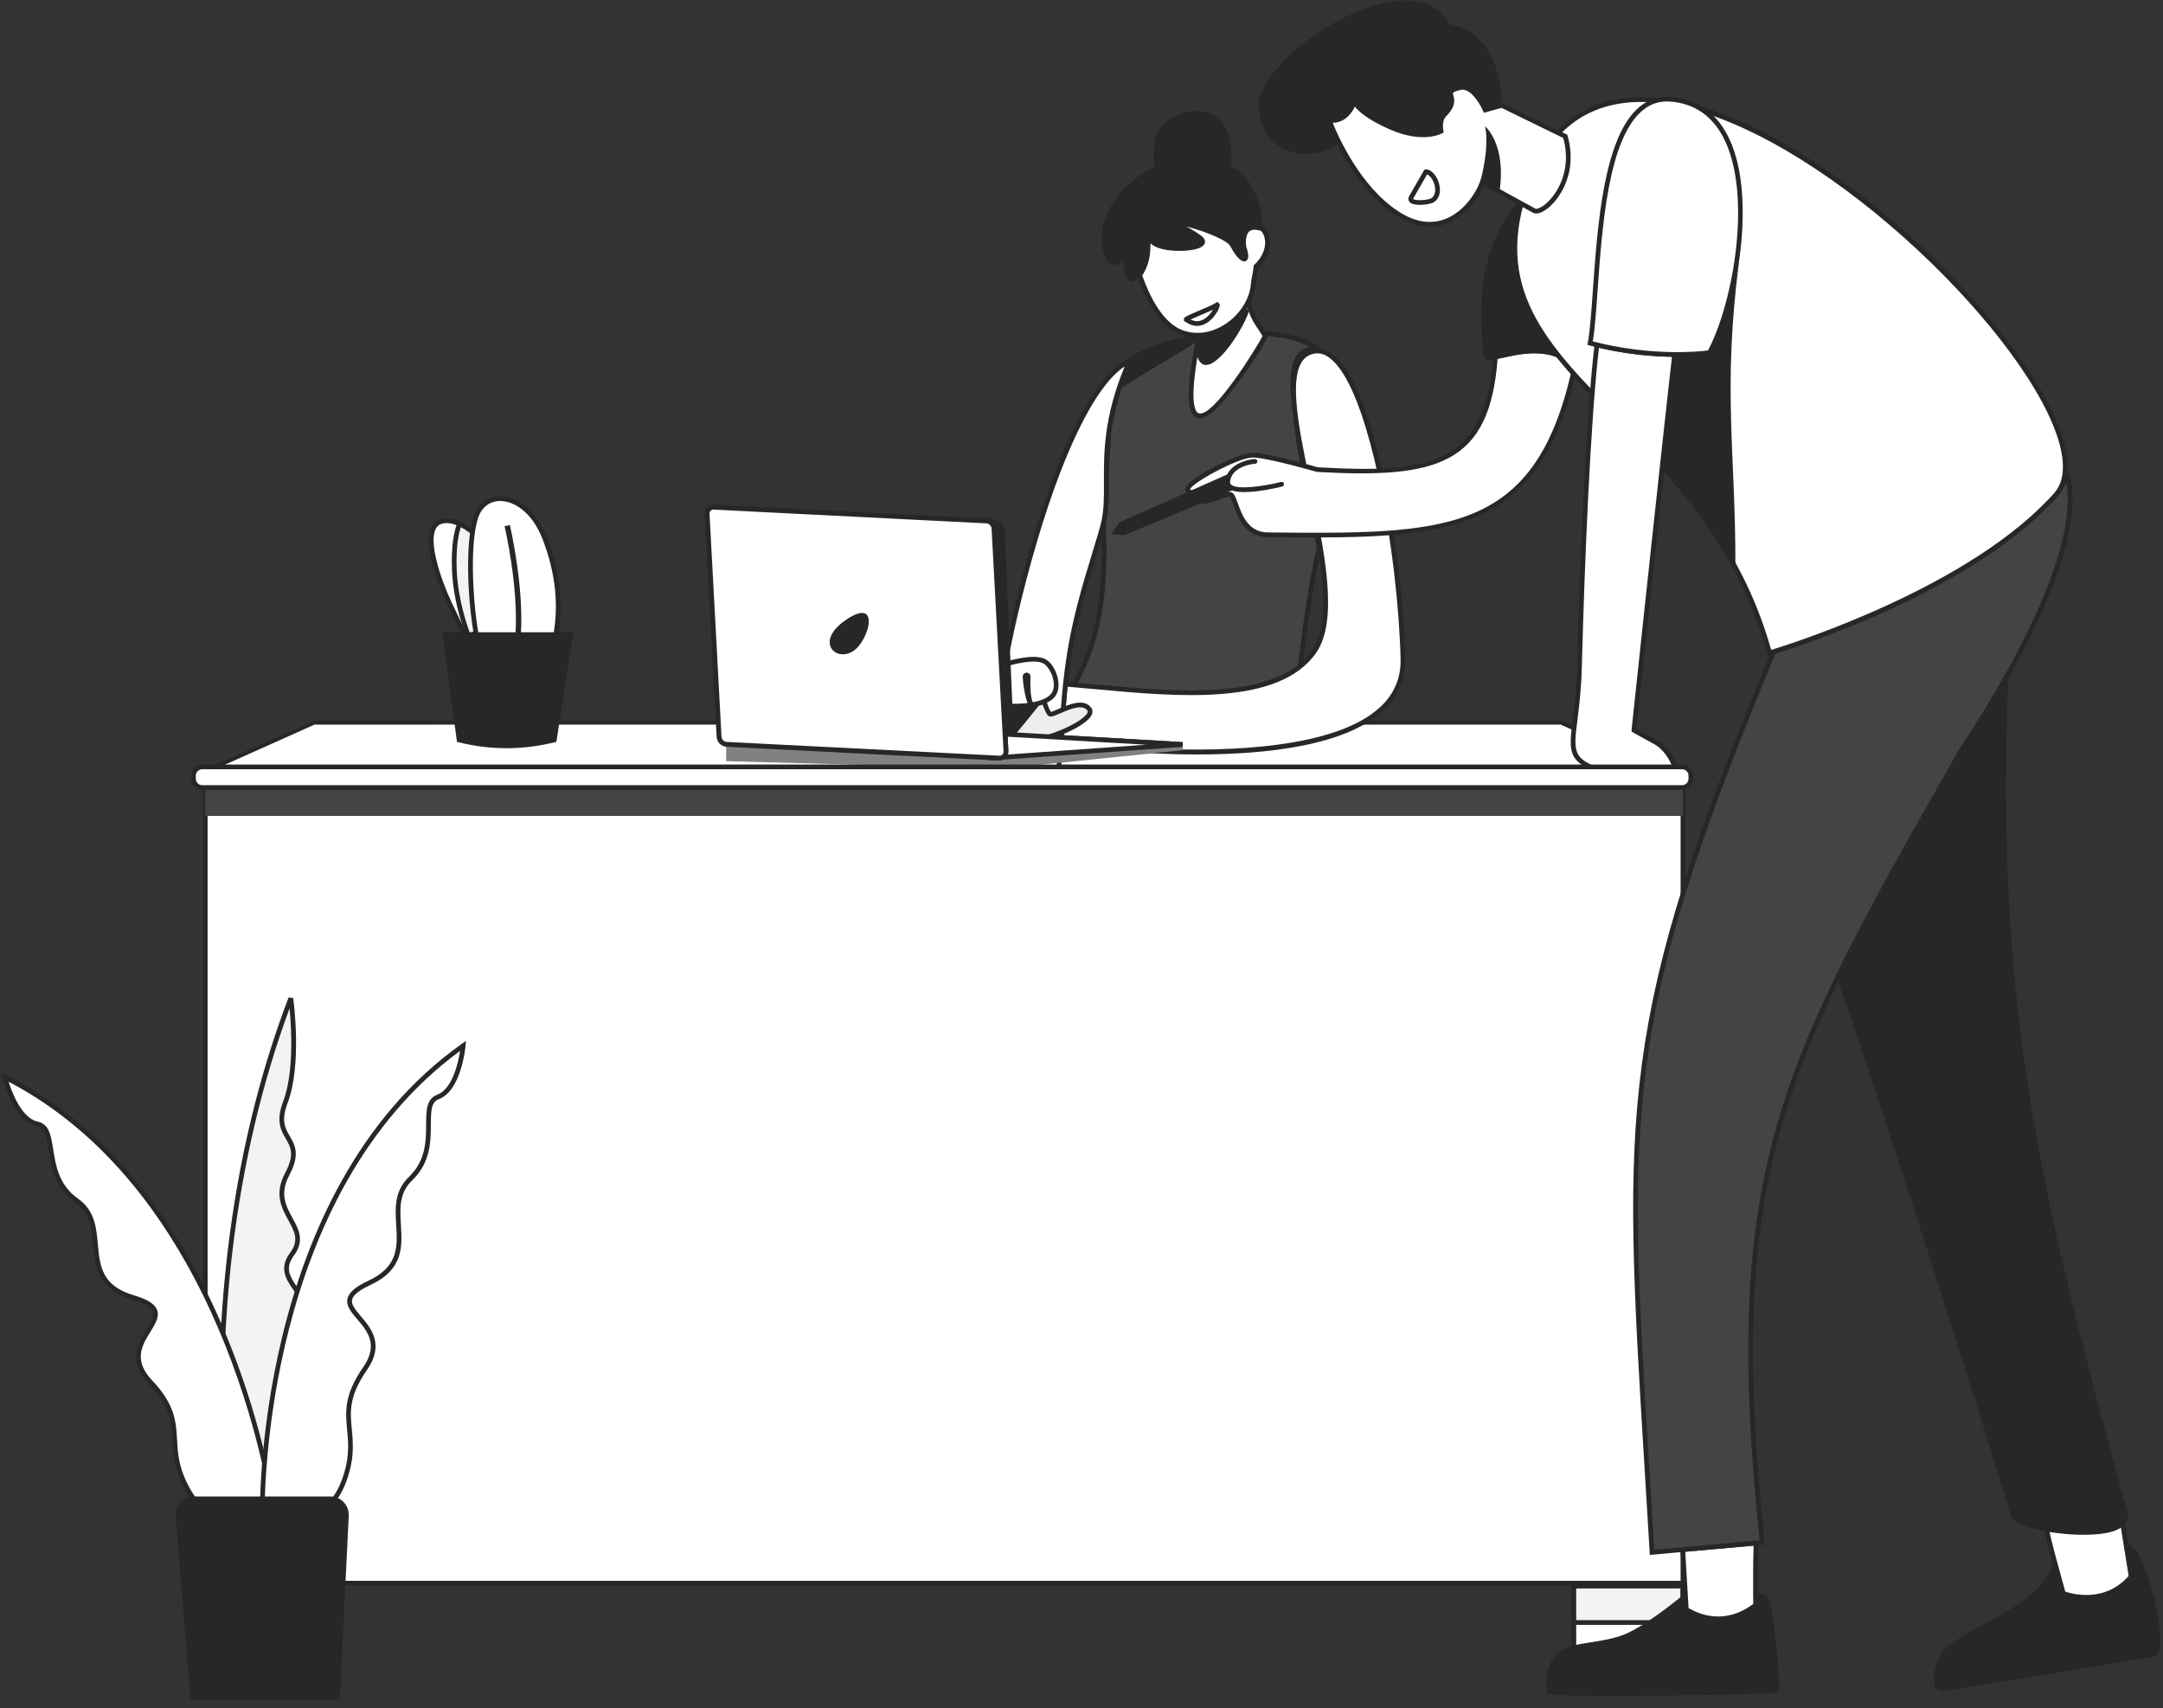 <?xml version="1.0" encoding="UTF-8"?> <svg xmlns="http://www.w3.org/2000/svg" width="347" height="274" viewBox="0 0 347 274" fill="none"><rect x="0" y="0" width="347" height="274" fill="#333333" stroke="none"/> <g clip-path="url(#clip0_5295_3234)"> <path fill-rule="evenodd" clip-rule="evenodd" d="M252.482 271.027H269.952V223.655H252.482V271.027Z" fill="white"></path> <path fill-rule="evenodd" clip-rule="evenodd" d="M252.862 270.65H269.573V224.036H252.862V270.65ZM252.104 271.405H270.331V223.275H252.104V271.405Z" fill="#272727"></path> <path fill-rule="evenodd" clip-rule="evenodd" d="M252.482 260.276H269.952V254.437H252.482V260.276Z" fill="#F3F3F3"></path> <path fill-rule="evenodd" clip-rule="evenodd" d="M252.862 259.899H269.573V254.815H252.862V259.899ZM252.104 260.656H270.331V254.059H252.104V260.656Z" fill="#272727"></path> <path fill-rule="evenodd" clip-rule="evenodd" d="M50.376 115.937H135.608H165.218H250.451L269.984 124.679H165.218H135.608H30.843L50.376 115.937Z" fill="white"></path> <path fill-rule="evenodd" clip-rule="evenodd" d="M32.276 124.374H268.547L250.384 116.244H50.44L32.276 124.374ZM269.982 124.986H30.843L30.718 124.4L50.374 115.632L250.574 115.658L270.107 124.4L269.982 124.986Z" fill="#272727"></path> <path fill-rule="evenodd" clip-rule="evenodd" d="M32.927 253.967H269.989V126.337H32.927V253.967Z" fill="white"></path> <path fill-rule="evenodd" clip-rule="evenodd" d="M33.306 253.587H269.611V126.715H33.306V253.587ZM32.547 254.345H270.368V125.958H32.547V254.345Z" fill="#272727"></path> <path fill-rule="evenodd" clip-rule="evenodd" d="M32.927 130.891H269.989V126.336H32.927V130.891Z" fill="#444444"></path> <path fill-rule="evenodd" clip-rule="evenodd" d="M181.786 57.484C181.589 57.619 181.392 57.764 181.202 57.914L181.204 57.913C180.85 58.726 180.529 59.516 180.239 60.283V60.283L180.027 60.853V60.853C179.82 61.421 179.631 61.974 179.456 62.515L179.287 63.053H179.286L179.128 63.581V63.581L178.978 64.104H178.977L178.837 64.617H178.835L178.706 65.124H178.704L178.583 65.623V65.623C178.502 65.954 178.429 66.278 178.36 66.599L178.263 67.075V67.077L178.172 67.546L178.087 68.01L178.01 68.466V68.466C177.96 68.769 177.916 69.067 177.875 69.361L177.817 69.798L177.764 70.229V70.23L177.718 70.655L177.677 71.073V71.075L177.639 71.487V71.489L177.607 71.895V71.895L177.58 72.297V72.297L177.555 72.694L177.536 73.085L177.519 73.472L177.505 73.853L177.494 74.228V74.23L177.487 74.6V74.601L177.481 74.967L177.476 75.329V75.33L177.475 75.687L177.473 76.04V76.04V76.388V76.388L177.475 76.734V76.734V77.075L177.476 77.411V77.412L177.478 77.746V77.746L177.479 78.075V78.076V78.402V78.402V78.725V78.726L177.478 79.046V79.046L177.475 79.362V79.362L177.469 79.676V79.676L177.461 79.986V79.986C177.45 80.4 177.432 80.803 177.405 81.204V81.205C177.389 81.405 177.374 81.604 177.354 81.8V81.802C177.336 81.998 177.315 82.193 177.289 82.388V82.388C177.227 82.875 177.144 83.354 177.036 83.829L177.035 83.832C177.394 93.599 176.861 101.971 172.14 110.182C174.18 109.908 175.645 112.829 177.838 112.829C179.905 112.829 187.027 112.158 193.244 111.951C198.859 111.764 204.181 109.023 208.5 107.925C209.146 101.904 210.146 94.5 211.636 87.777C210.1 80.662 208.385 72.827 207.873 66.753C206.904 60.829 207.197 56.537 210.165 56.026C210.34 55.997 211.41 56.318 211.585 56.315C206.64 51.397 187.882 53.332 181.786 57.484" fill="#444444"></path> <path fill-rule="evenodd" clip-rule="evenodd" d="M172.782 109.813C173.68 109.948 174.462 110.557 175.223 111.148C176.083 111.817 176.896 112.448 177.839 112.448C178.745 112.448 180.646 112.317 183.054 112.151C186.047 111.942 189.775 111.685 193.233 111.569C196.954 111.446 200.614 110.159 203.844 109.02C205.361 108.487 206.798 107.981 208.15 107.621C208.97 100.04 210.012 93.365 211.25 87.775L211.137 87.256C209.664 80.439 207.994 72.71 207.497 66.782C206.357 59.825 207.197 56.177 210.072 55.656C207.466 54.171 202.817 53.517 197.141 53.874C190.948 54.27 184.862 55.845 182.002 57.793C181.834 57.907 181.67 58.026 181.512 58.151C181.177 58.926 180.871 59.682 180.593 60.414L180.383 60.982C180.177 61.543 179.99 62.093 179.818 62.629L178.95 65.711C178.871 66.036 178.798 66.357 178.731 66.675L178.384 68.528C178.334 68.826 178.291 69.12 178.25 69.41L177.851 76.386L177.859 78.398L177.839 79.996C177.829 80.413 177.81 80.822 177.781 81.23C177.768 81.431 177.753 81.633 177.733 81.834C177.711 82.037 177.69 82.236 177.666 82.434C177.6 82.936 177.518 83.407 177.415 83.868C177.784 94.021 177.125 101.95 172.782 109.813M177.839 113.207C176.637 113.207 175.681 112.464 174.759 111.747C173.894 111.076 173.083 110.429 172.19 110.559L171.427 110.662L171.811 109.994C176.355 102.092 177.036 94.13 176.657 83.845L176.652 83.749L176.696 83.662C176.768 83.301 176.85 82.826 176.912 82.34C176.937 82.149 176.96 81.956 176.978 81.761C176.998 81.569 177.013 81.374 177.027 81.178C177.054 80.782 177.072 80.384 177.081 79.977L177.101 78.401L177.094 76.04L177.389 70.186L177.5 69.31C177.541 69.01 177.587 68.71 177.635 68.404L177.99 66.522C178.059 66.194 178.135 65.867 178.212 65.534L179.095 62.4C179.273 61.852 179.462 61.295 179.669 60.723L179.883 60.151C180.179 59.374 180.5 58.58 180.856 57.761L180.969 57.616C181.163 57.46 181.367 57.312 181.573 57.17V57.169C184.583 55.117 190.676 53.528 197.092 53.119C200.433 52.904 208.551 52.764 211.853 56.046L212.49 56.68L211.591 56.693C211.474 56.694 211.308 56.654 210.891 56.554C210.665 56.498 210.288 56.405 210.192 56.403C207.83 56.813 207.182 60.178 208.247 66.691C208.746 72.599 210.41 80.302 211.877 87.097L212.025 87.778L212.006 87.86C210.754 93.503 209.7 100.267 208.876 107.965L208.848 108.225L208.592 108.291C207.198 108.645 205.692 109.175 204.095 109.737C200.814 110.892 197.095 112.201 193.257 112.327C189.814 112.443 186.095 112.7 183.105 112.907C180.684 113.074 178.772 113.207 177.839 113.207" fill="#272727"></path> <path fill-rule="evenodd" clip-rule="evenodd" d="M192.706 53.757C188.062 54.454 184.307 55.933 182.253 57.184C181.002 58.44 179.553 62.26 179.463 62.498L179.46 62.505V62.508C179.46 62.508 185.412 58.772 188.563 56.962C191.713 55.153 192.235 54.442 192.235 54.442L192.706 53.757Z" fill="#272727"></path> <path fill-rule="evenodd" clip-rule="evenodd" d="M170.926 109.758C184.035 110.778 204.233 114.023 210.836 104.501C218.14 93.968 200.581 58.111 210.824 56.35C217.262 55.245 222.039 74.817 224.047 91.994C224.628 96.974 224.978 101.754 225.068 105.771C225.4 120.796 197.856 121.578 179.768 120.138L188.659 119.507L189.723 119.43L170.275 118.304L170.292 118.029C170.47 114.892 170.669 112.209 170.926 109.758M159.952 114.566C158.611 112.224 158.992 110.881 160.587 110.175C160.332 111.735 160.119 113.207 159.952 114.566" fill="white"></path> <path fill-rule="evenodd" clip-rule="evenodd" d="M160.084 110.91C159.842 111.111 159.68 111.344 159.592 111.609C159.452 112.041 159.502 112.587 159.74 113.242C159.843 112.491 159.957 111.712 160.084 110.91V110.91ZM159.623 114.753C158.828 113.365 158.583 112.261 158.872 111.376C159.092 110.709 159.617 110.188 160.433 109.826L161.073 109.543L160.959 110.234C160.708 111.78 160.496 113.252 160.327 114.611L159.623 114.753ZM185.516 120.105C196.733 120.586 214.323 120.128 221.487 113.364C223.677 111.296 224.754 108.742 224.689 105.774C224.599 101.718 224.246 96.968 223.671 92.034C222.085 78.455 218.418 61.241 213.304 57.415C212.493 56.808 211.699 56.582 210.887 56.719C210.021 56.868 209.366 57.284 208.888 57.989C206.76 61.118 208.469 69.279 210.279 77.918C212.498 88.506 214.791 99.455 211.148 104.714C205.214 113.275 188.95 111.776 175.882 110.569C174.278 110.421 172.73 110.278 171.266 110.161C171.041 112.366 170.852 114.854 170.677 117.944L189.744 119.049L189.75 119.805L185.516 120.105ZM192.09 121.027C187.544 121.027 183.244 120.791 179.738 120.513L179.741 119.756L183.83 119.466L169.874 118.657L169.913 118.003C170.103 114.682 170.304 112.047 170.549 109.716L170.589 109.349L170.957 109.378C172.531 109.5 174.208 109.653 175.952 109.816C188.822 111 204.84 112.478 210.524 104.282C213.984 99.293 211.622 88.02 209.538 78.074C207.693 69.272 205.951 60.959 208.26 57.562C208.853 56.691 209.695 56.157 210.76 55.973C211.774 55.798 212.784 56.081 213.76 56.809C219.059 60.775 222.743 77.559 224.423 91.947C225.003 96.904 225.356 101.68 225.447 105.759C225.517 108.95 224.361 111.696 222.008 113.916C215.985 119.601 203.292 121.027 192.09 121.027V121.027Z" fill="#272727"></path> <path fill-rule="evenodd" clip-rule="evenodd" d="M191.351 50.773C191.351 50.773 192.701 52.122 192.237 54.443C186.675 82.258 202.985 54.042 202.953 53.943C202.615 52.931 200.334 50.773 200.293 47.694C200.25 44.615 191.351 50.773 191.351 50.773" fill="white"></path> <path fill-rule="evenodd" clip-rule="evenodd" d="M191.902 50.857C192.31 51.434 192.971 52.702 192.607 54.519C190.598 64.576 191.723 66.103 192.301 66.293C194.639 67.091 201.623 55.688 202.538 53.933C202.424 53.69 202.203 53.359 201.952 52.986C201.153 51.795 199.944 49.996 199.914 47.701C199.908 47.378 199.78 47.311 199.725 47.282C198.718 46.752 194.663 48.991 191.902 50.857M192.496 67.078C192.238 67.078 192.002 67.014 191.79 66.885C190.862 66.32 189.859 64.407 191.866 54.37C192.285 52.274 191.096 51.055 191.084 51.042L190.763 50.723L191.136 50.463C192.306 49.653 198.237 45.652 200.073 46.609C200.341 46.747 200.662 47.047 200.671 47.691C200.7 49.759 201.787 51.38 202.581 52.564C202.925 53.077 203.197 53.484 203.312 53.826C203.587 54.642 197.035 64.119 194.475 66.169C193.717 66.775 193.055 67.078 192.496 67.078" fill="#272727"></path> <path fill-rule="evenodd" clip-rule="evenodd" d="M192.325 53.77C192.311 53.984 192.284 54.208 192.235 54.442C192.098 55.133 191.976 55.779 191.865 56.401C193.127 63.217 200.326 51.87 200.592 48.992C200.592 48.992 200.163 49.799 199.439 49.755C197.818 52.01 195.163 53.688 192.325 53.77" fill="#272727"></path> <path fill-rule="evenodd" clip-rule="evenodd" d="M182.815 44.143C184.146 47.932 186.363 52.259 189.754 53.391C195.054 55.161 200.588 50.478 201.032 45.712C201.116 44.81 201.394 43.842 201.495 42.74C201.495 42.74 203.773 40.8 203.268 38.185C203.141 37.536 202.855 37.039 202.492 36.709C199.347 35.631 199.417 38.53 199.534 39.555C200.504 42.399 199.21 42.13 197.661 39.241C197 38.01 191.771 36.059 188.039 35.473C188.849 36.247 190.243 36.486 192.428 38.081C195.002 39.958 187.008 40.548 185.027 38.925C184.674 38.635 184.391 38.328 184.162 38.017C184.222 39.748 184.319 42.017 182.815 44.143" fill="white"></path> <path fill-rule="evenodd" clip-rule="evenodd" d="M183.238 44.196C184.478 47.668 186.623 51.943 189.875 53.03C192.052 53.756 194.42 53.391 196.548 52.001C198.858 50.496 200.433 48.071 200.657 45.676C200.696 45.228 200.782 44.779 200.871 44.301C200.969 43.79 201.068 43.265 201.12 42.705L201.133 42.551L201.249 42.452C201.272 42.432 203.354 40.615 202.896 38.255C202.8 37.754 202.591 37.335 202.293 37.04C201.46 36.768 200.841 36.789 200.451 37.098C199.759 37.655 199.864 39.086 199.911 39.51C200.386 40.872 200.369 41.652 199.843 41.882C198.978 42.242 197.907 40.493 197.328 39.417C196.908 38.635 193.648 37.179 190.278 36.323C190.941 36.66 191.724 37.093 192.653 37.772C193.134 38.124 193.354 38.494 193.307 38.871C193.259 39.255 192.943 39.567 192.371 39.793C190.627 40.487 186.311 40.462 184.787 39.215C184.711 39.154 184.638 39.09 184.568 39.026C184.58 40.589 184.414 42.439 183.238 44.196M192.12 54.153C191.279 54.153 190.445 54.019 189.636 53.748C186.035 52.547 183.744 47.928 182.458 44.266L182.394 44.082L182.507 43.922C183.921 41.922 183.844 39.793 183.785 38.082L184.469 37.792C184.691 38.096 184.96 38.377 185.266 38.629C186.452 39.6 190.464 39.74 192.089 39.091C192.456 38.945 192.55 38.81 192.556 38.776C192.559 38.743 192.503 38.603 192.206 38.384C191.05 37.54 190.121 37.085 189.375 36.72C188.715 36.396 188.191 36.142 187.777 35.745L188.097 35.098C191.836 35.684 197.247 37.665 197.996 39.059C198.676 40.33 199.226 40.93 199.489 41.112C199.498 40.925 199.462 40.508 199.175 39.676C199.063 38.766 199.045 37.257 199.976 36.508C200.594 36.012 201.48 35.962 202.615 36.347L202.746 36.428C203.196 36.836 203.504 37.417 203.639 38.111C204.119 40.586 202.344 42.461 201.859 42.922C201.801 43.459 201.706 43.959 201.617 44.441C201.53 44.901 201.448 45.333 201.41 45.745C201.165 48.368 199.462 51.008 196.961 52.637C195.421 53.642 193.76 54.153 192.12 54.153" fill="#272727"></path> <path fill-rule="evenodd" clip-rule="evenodd" d="M197.661 39.242C199.211 42.13 200.504 42.4 199.535 39.557C199.418 38.531 199.348 35.632 202.493 36.711C202.493 36.711 202.745 29.431 197.457 26.696C197.517 26.268 197.565 25.692 197.565 24.934C197.565 15.023 187.628 17.024 185.75 21.323C184.8 23.5 185.009 25.696 185.231 26.857C181.621 28.358 178.475 31.693 177.23 35.143C175.914 38.788 177.372 44.383 180.04 41.908C180.335 43.692 180.903 45.695 181.916 45.117L181.954 45.181L181.95 45.097C182.07 45.022 182.198 44.911 182.332 44.759C184.339 42.464 184.228 39.917 184.163 38.018C184.391 38.329 184.674 38.638 185.027 38.925C187.009 40.549 195.002 39.959 192.429 38.082C190.243 36.487 188.849 36.248 188.039 35.473C191.771 36.059 197.001 38.011 197.661 39.242" fill="#272727"></path> <path fill-rule="evenodd" clip-rule="evenodd" d="M181.203 57.912C167.996 63.886 155.898 124.452 160.505 123.94C161.108 123.875 168.217 126.902 169.687 123.404C169.978 122.712 170.144 120.65 170.293 118.029C170.993 105.696 172.01 100.395 175.653 88.607C176.284 86.574 176.786 84.923 177.037 83.828C178.423 77.748 175.547 70.928 181.203 57.912" fill="white"></path> <path fill-rule="evenodd" clip-rule="evenodd" d="M160.526 123.56C160.71 123.56 160.991 123.638 161.643 123.827C163.633 124.403 168.291 125.752 169.337 123.257C169.622 122.583 169.788 120.224 169.914 118.008C170.608 105.802 171.562 100.562 175.293 88.494C175.92 86.465 176.419 84.827 176.667 83.744C177.119 81.765 177.11 79.707 177.098 77.324C177.076 72.7 177.049 66.99 180.426 58.776C175.544 61.985 170.157 73.177 165.497 89.894C161.137 105.534 159.193 119.627 160.111 122.974C160.211 123.344 160.359 123.617 160.464 123.563C160.484 123.562 160.505 123.56 160.526 123.56M166.372 125.463C164.572 125.463 162.59 124.891 161.433 124.554C161.056 124.446 160.628 124.323 160.526 124.318C160.163 124.353 159.659 124.195 159.38 123.175C157.294 115.562 168.632 63.18 181.046 57.567L181.549 58.062C177.805 66.68 177.833 72.579 177.856 77.32C177.866 79.75 177.875 81.849 177.405 83.911C177.152 85.021 176.649 86.674 176.015 88.718C172.308 100.714 171.358 105.922 170.672 118.049C170.514 120.821 170.345 122.818 170.036 123.551C169.421 125.014 167.967 125.463 166.372 125.463" fill="#272727"></path> <path fill-rule="evenodd" clip-rule="evenodd" d="M166.523 109.114C166.523 109.114 167.772 114.108 168.395 114.523C169.019 114.94 173.318 111.715 174.775 113.796C176.152 115.764 164.463 120.579 161.284 118.669L160.989 113.202L161.327 110.566C161.327 110.566 166.553 109.233 166.523 109.114" fill="#EEEEEF"></path> <path fill-rule="evenodd" clip-rule="evenodd" d="M161.651 118.434C164.291 119.683 172.209 116.848 174.157 114.756C174.333 114.568 174.61 114.218 174.464 114.011C173.679 112.884 171.647 113.756 170.165 114.399C169.134 114.845 168.565 115.091 168.186 114.836C167.57 114.425 166.701 111.327 166.264 109.626C165.59 109.86 164.258 110.207 161.671 110.868L161.366 113.248L161.651 118.434ZM163.4 119.479C162.459 119.479 161.655 119.331 161.089 118.99L160.917 118.887L160.611 113.22L160.986 110.26L161.234 110.196C163.499 109.619 166.052 108.933 166.322 108.799L166.48 109.121L166.891 109.018V109.02C166.893 109.023 166.893 109.026 166.894 109.03C167.46 111.293 168.278 113.914 168.615 114.211C168.719 114.199 169.379 113.913 169.863 113.703C171.489 113.003 173.942 111.939 175.087 113.576C175.279 113.853 175.489 114.441 174.711 115.273C172.93 117.183 167.104 119.479 163.4 119.479V119.479Z" fill="#272727"></path> <path fill-rule="evenodd" clip-rule="evenodd" d="M161.515 112.302C162.079 112.276 166.907 112.264 166.907 112.264C166.907 112.264 161.843 118.613 161.833 118.376C161.822 118.137 161.515 112.302 161.515 112.302" fill="#272727"></path> <path fill-rule="evenodd" clip-rule="evenodd" d="M161.913 112.67C161.965 113.632 162.097 116.139 162.167 117.482C163.044 116.458 164.779 114.315 166.118 112.643C164.956 112.647 162.826 112.656 161.913 112.67M161.833 118.765C161.791 118.765 161.758 118.755 161.721 118.741L161.47 118.66L161.455 118.391C161.444 118.153 161.135 112.32 161.135 112.32L161.117 111.939L161.499 111.921C162.065 111.897 166.709 111.883 166.907 111.883L167.695 111.88L167.204 112.498C162.718 118.125 162.132 118.765 161.833 118.765" fill="#272727"></path> <path fill-rule="evenodd" clip-rule="evenodd" d="M160.644 106.743C162.685 106.096 165.856 105.335 167.426 106.024C168.957 106.7 170.293 110.198 168.763 111.715C167.176 113.29 163.374 113.412 160.991 113.196L160.644 106.743Z" fill="white"></path> <path fill-rule="evenodd" clip-rule="evenodd" d="M161.35 112.842C163.885 113.03 167.156 112.772 168.497 111.444C169.176 110.771 169.097 109.703 168.99 109.126C168.765 107.905 168.01 106.694 167.272 106.369C165.785 105.715 162.602 106.535 161.036 107.013L161.35 112.842ZM162.809 113.649C161.945 113.649 161.26 113.597 160.956 113.57L160.63 113.541L160.25 106.468L160.528 106.379C162.408 105.785 165.82 104.899 167.578 105.677C168.552 106.106 169.459 107.497 169.734 108.987C169.967 110.238 169.716 111.301 169.03 111.983C167.616 113.386 164.759 113.649 162.809 113.649V113.649Z" fill="#272727"></path> <path fill-rule="evenodd" clip-rule="evenodd" d="M190.333 51.267C189.922 51.13 194.025 49.676 195.218 48.924C195.772 48.577 193.483 53.649 190.333 51.267" fill="white"></path> <path fill-rule="evenodd" clip-rule="evenodd" d="M191.003 51.249C191.621 51.576 192.239 51.613 192.847 51.351C193.641 51.007 194.244 50.26 194.591 49.684C193.979 49.975 193.215 50.298 192.512 50.594C191.996 50.811 191.398 51.065 191.003 51.249M192.035 52.278C191.402 52.278 190.766 52.054 190.154 51.607L189.964 51.543L189.926 51.254C189.911 50.882 190.139 50.774 192.217 49.896C193.277 49.449 194.478 48.942 195.015 48.604L195.3 48.426L195.582 48.681C195.977 49.167 194.938 50.605 194.437 51.121C193.694 51.89 192.869 52.278 192.035 52.278" fill="#272727"></path> <path fill-rule="evenodd" clip-rule="evenodd" d="M164.071 108.474C164.11 108.128 164.42 107.877 164.767 107.915C165.112 107.953 165.362 108.265 165.324 108.61C165.323 108.624 165.123 112.345 165.913 112.947C165.974 113.291 165.88 113.406 165.537 113.466C164.505 113.644 164.033 108.817 164.071 108.474" fill="#272727"></path> <path fill-rule="evenodd" clip-rule="evenodd" d="M159.031 121.544L159.082 121.609L159.575 121.576L159.031 121.544ZM189.724 119.429L189.753 120.35L160.656 123.31L116.492 122.102V117.962L161.327 119.141L161.385 120.371C161.409 120.873 161.147 121.294 160.744 121.488L188.66 119.507L189.724 119.429Z" fill="#818181"></path> <path fill-rule="evenodd" clip-rule="evenodd" d="M152.65 83.868C154.977 83.448 157.889 82.996 157.889 82.996C157.889 82.996 160.591 83.066 161.163 84.758L162.718 119.963L161.364 120.132L159.463 85.332C159.429 84.711 158.816 84.176 158.101 84.139L152.65 83.868Z" fill="#272727"></path> <path fill-rule="evenodd" clip-rule="evenodd" d="M159.032 121.542L159.083 121.607L159.576 121.574L159.032 121.542ZM189.724 119.43L161.261 117.783L161.384 120.372C161.409 120.874 161.147 121.294 160.743 121.489L188.66 119.508L189.724 119.43Z" fill="white"></path> <path fill-rule="evenodd" clip-rule="evenodd" d="M161.66 118.181L161.762 120.352C161.773 120.596 161.733 120.83 161.647 121.042L183.835 119.465L161.66 118.181ZM160.77 121.863L160.578 121.145C160.857 121.012 161.021 120.72 161.005 120.388L160.863 117.378L161.283 117.401L189.746 119.05L189.75 119.805L160.77 121.863ZM158.906 121.996L158.274 121.179L159.052 121.161L159.597 121.191L159.6 121.947L158.906 121.996Z" fill="#272727"></path> <path fill-rule="evenodd" clip-rule="evenodd" d="M114.517 81.358L158.26 83.568C158.888 83.6 159.429 84.142 159.463 84.773L161.384 120.525C161.419 121.155 160.933 121.645 160.305 121.614L116.563 119.404C115.934 119.372 115.394 118.831 115.359 118.199L113.438 82.448C113.405 81.818 113.889 81.326 114.517 81.358" fill="white"></path> <path fill-rule="evenodd" clip-rule="evenodd" d="M114.462 81.748C114.284 81.748 114.124 81.81 114.007 81.929C113.879 82.057 113.815 82.234 113.826 82.428L115.748 118.18C115.771 118.61 116.153 118.994 116.582 119.017L160.324 121.227C160.51 121.23 160.691 121.172 160.814 121.047C160.94 120.919 161.006 120.743 160.995 120.546L159.074 84.795C159.052 84.364 158.669 83.979 158.24 83.958L114.497 81.748H114.462ZM160.363 122.006C160.337 122.006 160.31 122.004 160.284 122.004L116.542 119.794C115.719 119.752 115.014 119.046 114.97 118.221L113.048 82.471C113.027 82.052 113.17 81.664 113.454 81.378C113.737 81.097 114.141 80.952 114.535 80.97H114.536L158.28 83.18C159.102 83.223 159.806 83.929 159.852 84.754L161.771 120.504C161.796 120.922 161.651 121.31 161.366 121.597C161.101 121.861 160.747 122.006 160.363 122.006V122.006Z" fill="#272727"></path> <path fill-rule="evenodd" clip-rule="evenodd" d="M135.61 99.509C140.517 96.089 139.91 100.898 137.84 103.539C135.068 107.075 130.056 103.382 135.61 99.509" fill="#272727"></path> <path fill-rule="evenodd" clip-rule="evenodd" d="M329.311 250.512C328.196 257.382 315.082 261.099 311.808 264.758C310.194 266.561 309.282 271.695 311.741 271.293L345.531 265.781C348.484 265.3 344.268 247.835 341.332 247.756L341.775 252.132L341.773 252.135L341.89 252.921C337.439 258.149 331.008 255.605 331.008 255.605L330.797 254.822L330.599 254.73C330.224 253.716 329.791 251.769 329.311 250.512" fill="#272727"></path> <path fill-rule="evenodd" clip-rule="evenodd" d="M328.3 245.262C329.041 248.694 330.242 252.738 331.009 255.604C331.009 255.604 337.439 258.147 341.89 252.92L340.397 243.583H339.629C337.4 244.907 332.388 246.012 328.3 245.262" fill="white"></path> <path fill-rule="evenodd" clip-rule="evenodd" d="M331.321 255.317C332.367 255.676 337.627 257.195 341.487 252.809L340.073 243.965H339.73C337.423 245.292 332.734 246.289 328.787 245.727C329.318 248.086 330.038 250.672 330.676 252.973C330.909 253.806 331.128 254.597 331.321 255.317M334.684 256.588C332.512 256.588 330.902 255.97 330.868 255.958C330.757 255.914 330.672 255.82 330.642 255.702C330.435 254.935 330.199 254.08 329.948 253.176C329.257 250.688 328.471 247.866 327.928 245.345C327.9 245.221 327.937 245.093 328.025 245.001C328.115 244.912 328.246 244.869 328.366 244.892C332.174 245.587 337.16 244.612 339.436 243.262C339.495 243.227 339.562 243.207 339.629 243.207H340.396C340.582 243.207 340.74 243.344 340.77 243.527L342.262 252.864C342.28 252.972 342.248 253.085 342.177 253.168C339.84 255.914 336.956 256.588 334.684 256.588" fill="#272727"></path> <path fill-rule="evenodd" clip-rule="evenodd" d="M239.894 57.255C238.67 74.668 230.039 76.393 211.287 75.324C211.287 75.324 203.356 73.011 200.931 73.011C198.508 73.011 189.453 77.772 190.628 78.756C191.489 79.479 193.837 78.324 193.859 78.513C193.912 78.965 190.856 79.895 192.34 80.391C193.594 80.809 196.195 79.29 197.297 79.29C198.397 79.29 198.387 85.744 203.356 85.789C232.331 86.053 246.405 85.78 252.414 59.884C251.556 58.917 250.735 57.951 249.962 56.981C246.262 55.475 242.098 56.852 239.894 57.255" fill="white"></path> <path fill-rule="evenodd" clip-rule="evenodd" d="M197.296 78.911C197.916 78.911 198.176 79.632 198.569 80.725C199.237 82.581 200.246 85.379 203.358 85.41C231.708 85.681 245.945 85.798 252.001 59.987C251.17 59.049 250.426 58.166 249.728 57.294C246.756 56.129 243.411 56.873 241.192 57.369C240.854 57.444 240.539 57.514 240.251 57.571C238.967 74.522 230.62 76.799 211.265 75.703C211.102 75.663 203.275 73.389 200.932 73.389C198.669 73.389 191.01 77.567 190.902 78.543C191.31 78.829 192.57 78.445 193.179 78.263C193.68 78.109 193.866 78.054 194.059 78.18C194.153 78.243 194.223 78.357 194.235 78.47C194.284 78.887 193.85 79.133 193.196 79.505C192.968 79.634 192.581 79.853 192.397 80.008C192.414 80.016 192.435 80.024 192.458 80.031C193.088 80.244 194.31 79.801 195.293 79.448C196.094 79.159 196.788 78.911 197.296 78.911M210.868 86.214C208.469 86.214 205.967 86.19 203.352 86.167C199.712 86.135 198.55 82.91 197.856 80.983C197.671 80.464 197.413 79.753 197.257 79.66C196.919 79.669 196.222 79.919 195.549 80.161C194.34 80.592 193.086 81.045 192.219 80.75C191.808 80.613 191.584 80.399 191.555 80.112C191.526 79.806 191.726 79.56 192.039 79.327C191.421 79.42 190.799 79.397 190.385 79.047C190.153 78.854 190.085 78.568 190.196 78.26C190.82 76.548 198.712 72.632 200.932 72.632C203.381 72.632 211.067 74.865 211.393 74.96C229.565 75.988 238.295 74.579 239.517 57.228C239.53 57.057 239.656 56.914 239.826 56.882C240.179 56.819 240.581 56.729 241.026 56.628C243.362 56.111 246.894 55.324 250.104 56.63C250.165 56.653 250.217 56.692 250.257 56.745C250.999 57.675 251.798 58.62 252.696 59.631C252.78 59.722 252.812 59.847 252.783 59.968C247.191 84.07 234.044 86.214 210.868 86.214" fill="#272727"></path> <path fill-rule="evenodd" clip-rule="evenodd" d="M244.205 32.1C238.06 39.691 237.446 46.695 238.332 56.941C238.471 58.549 244.685 54.833 249.962 56.979C244.291 49.861 241.178 42.435 244.205 32.1" fill="#272727"></path> <path fill-rule="evenodd" clip-rule="evenodd" d="M243.363 33.824C238.408 40.707 237.887 47.385 238.71 56.908C238.907 57.1 240.135 56.827 241.031 56.627C243.079 56.173 246.043 55.514 248.902 56.235C244.69 50.717 241.077 43.761 243.363 33.824M239.012 57.736C238.698 57.736 238.45 57.68 238.263 57.542C238.082 57.409 237.975 57.213 237.956 56.972C237.056 46.57 237.739 39.486 243.911 31.861L244.569 32.205C241.957 41.123 243.658 48.462 250.258 56.744L249.819 57.33C246.824 56.113 243.438 56.867 241.196 57.368C240.248 57.578 239.535 57.736 239.012 57.736" fill="#272727"></path> <path fill-rule="evenodd" clip-rule="evenodd" d="M270.368 255.568C268.558 257.087 263.286 261.35 259.904 262.448C255.766 263.789 251.628 263.314 249.63 265.446C247.63 267.577 247.954 271.111 248.366 271.741C248.78 272.374 284.43 271.901 285.188 271.505C285.946 271.111 284.364 256.62 283.485 256.054C282.606 255.486 282.52 255.71 281.629 255.584L281.634 256.133C281.638 256.955 281.644 257.475 281.644 257.475C278.322 260.081 274.357 260.475 270.522 258.186L270.368 255.568Z" fill="#272727"></path> <path fill-rule="evenodd" clip-rule="evenodd" d="M269.958 248.578L270.523 258.186C274.357 260.473 278.322 260.081 281.646 257.475C281.646 257.475 281.64 256.953 281.634 256.133C281.62 254.025 281.611 249.932 281.72 247.527L269.958 248.578Z" fill="white"></path> <path fill-rule="evenodd" clip-rule="evenodd" d="M270.889 257.963C274.378 259.97 278.049 259.733 281.265 257.293L281.255 256.136C281.241 254.063 281.233 250.353 281.323 247.943L270.357 248.923L270.889 257.963ZM275.648 260.08C273.877 260.08 272.081 259.558 270.329 258.512L270.157 258.408L269.557 248.234L282.118 247.112L282.098 247.546C281.989 249.905 281.998 253.937 282.011 256.132L282.027 257.66L281.878 257.775C279.922 259.308 277.803 260.08 275.648 260.08V260.08Z" fill="#272727"></path> <path fill-rule="evenodd" clip-rule="evenodd" d="M214.855 22.948C209.281 26.801 201.936 24.031 201.936 16.985C201.936 8.617 226.563 -7.169 232.561 3.883C232.561 3.883 240.702 4.598 240.929 16.906L238.261 17.641V17.641L238.26 17.638V17.638L238.257 17.629H238.255L238.25 17.615H238.249L238.241 17.596V17.596L238.231 17.57H238.229L238.217 17.541H238.215L238.2 17.504V17.504L238.182 17.465V17.465L238.161 17.421V17.421L238.138 17.372V17.372L238.114 17.32H238.112L238.085 17.264V17.264L238.056 17.204H238.054L238.024 17.141H238.022L237.989 17.074V17.074L237.952 17.004V17.004L237.914 16.93L237.875 16.856H237.873L237.83 16.778V16.778L237.786 16.699H237.785L237.739 16.617L237.69 16.533V16.533L237.64 16.448V16.448L237.587 16.361V16.361L237.532 16.273V16.273L237.476 16.185V16.185L237.418 16.095V16.095L237.359 16.005H237.357L237.296 15.914L237.232 15.822L237.167 15.731L237.1 15.641V15.64L237.031 15.552V15.55L236.96 15.462L236.888 15.372L236.815 15.284V15.284L236.741 15.197H236.739L236.663 15.113L236.585 15.028L236.505 14.947L236.424 14.867V14.867L236.342 14.789H236.34L236.257 14.714L236.171 14.642V14.642L236.085 14.573V14.571L235.996 14.506V14.506L235.907 14.442L235.817 14.383H235.815L235.724 14.325L235.631 14.273L235.537 14.224L235.441 14.18V14.18L235.344 14.141L235.246 14.106V14.104L235.147 14.075V14.075L235.048 14.049L234.946 14.03L234.844 14.016L234.742 14.007V14.007L234.639 14.004L234.532 14.007L234.427 14.016L234.321 14.033L234.214 14.054L234.06 14.092L233.919 14.13L233.787 14.167L233.663 14.203L233.549 14.241L233.444 14.278V14.278L233.348 14.316V14.316L233.26 14.354L233.181 14.389L233.108 14.428H233.106L233.042 14.466V14.466L232.984 14.505V14.505L232.931 14.543V14.544L232.887 14.582V14.582L232.847 14.622V14.622L232.814 14.663V14.663L232.787 14.704V14.704L232.764 14.743V14.745L232.745 14.786L232.744 14.788L232.732 14.83V14.83L232.721 14.874V14.874L232.715 14.918V14.92L232.714 14.964L232.718 15.059V15.06L232.724 15.109V15.109L232.742 15.211V15.212L232.755 15.264L232.814 15.489C232.834 15.568 232.854 15.652 232.87 15.74H232.872L232.895 15.877V15.877L232.904 15.947V15.947L232.91 16.02L232.914 16.095L232.916 16.173V16.173L232.913 16.252V16.252L232.908 16.332L232.899 16.416L232.887 16.503V16.503L232.869 16.591L232.846 16.682L232.819 16.775V16.777L232.787 16.871V16.873L232.749 16.97L232.704 17.072L232.653 17.176L232.596 17.282L232.531 17.392L232.459 17.504L232.38 17.62L232.293 17.739L232.199 17.86L232.094 17.985L231.981 18.112L231.86 18.242L231.729 18.378C230.81 19.299 231.178 21.046 231.178 21.046C231.178 21.046 228.326 22.702 223.081 20.402L222.839 20.294L222.603 20.188L222.375 20.082L222.153 19.976L221.936 19.872L221.726 19.769L221.524 19.666V19.666L221.326 19.564L221.136 19.462V19.462L220.95 19.363V19.363L220.772 19.264V19.264L220.599 19.166V19.165L220.431 19.069L220.27 18.973L220.115 18.879L219.962 18.784L219.818 18.693L219.678 18.602V18.6L219.544 18.51L219.413 18.422L219.288 18.335L219.168 18.249V18.249L219.054 18.165H219.052L218.943 18.081V18.081L218.838 17.999H218.836L218.736 17.918L218.638 17.841L218.545 17.763L218.457 17.687V17.687L218.373 17.612V17.612L218.293 17.541V17.541L218.217 17.469L218.145 17.399H218.144L218.075 17.332V17.332L218.01 17.267L217.949 17.203V17.203L217.891 17.141H217.889L217.835 17.081V17.08L217.784 17.022V17.022L217.736 16.965L217.692 16.911H217.69L217.649 16.858H217.647L217.609 16.807L217.573 16.759L217.539 16.711H217.538L217.509 16.667H217.507L217.48 16.625H217.479L217.454 16.585H217.453L217.43 16.547H217.428L217.407 16.512V16.512L217.389 16.479H217.387L217.37 16.447L217.355 16.418V16.418L217.342 16.39V16.39L217.329 16.367H217.328L217.319 16.346V16.346L217.31 16.326V16.326L217.303 16.308H217.302L217.297 16.294H217.296L217.293 16.284H217.291L217.29 16.273H217.288L217.287 16.267H217.285V16.262V16.262V16.262V16.261H217.284V16.264V16.264L217.282 16.271V16.271L217.279 16.284H217.278L217.275 16.299H217.273L217.267 16.32V16.32L217.261 16.346H217.259L217.25 16.375V16.375L217.24 16.407H217.238L217.227 16.444L217.212 16.483V16.483L217.197 16.527V16.527L217.18 16.573H217.179L217.16 16.623V16.623L217.139 16.675V16.675L217.116 16.731V16.731L217.092 16.788V16.788L217.066 16.848V16.848L217.039 16.909H217.037L217.008 16.975V16.975L216.976 17.04V17.04L216.943 17.109L216.906 17.177L216.87 17.247H216.868L216.829 17.319V17.319L216.788 17.392V17.392L216.743 17.465L216.698 17.541H216.696L216.649 17.615L216.599 17.69L216.546 17.766V17.766L216.491 17.842L216.434 17.917L216.375 17.993L216.313 18.067L216.249 18.142V18.142L216.183 18.215L216.113 18.288L216.042 18.36L215.969 18.43L215.893 18.498L215.813 18.567L215.733 18.632L215.648 18.695L215.562 18.757L215.473 18.816L215.381 18.873V18.873L215.287 18.926L215.189 18.979V18.979L215.089 19.026L214.985 19.073L214.88 19.115L214.772 19.154L214.661 19.189L214.546 19.221L214.43 19.248L214.308 19.273L214.186 19.293L214.06 19.308L213.931 19.319L213.798 19.325L213.663 19.326L213.524 19.322L213.383 19.312L213.237 19.299L213.238 19.3V19.302L213.24 19.305V19.308L213.243 19.316L213.247 19.325V19.328L213.252 19.337L213.257 19.351L213.261 19.363L213.263 19.367L213.269 19.386L213.276 19.405L213.279 19.413L213.285 19.428L213.295 19.452L213.302 19.477L213.304 19.478L213.314 19.506L213.327 19.536L213.333 19.553L213.337 19.568L213.351 19.602L213.365 19.638L213.366 19.641L213.38 19.675L213.395 19.714L213.406 19.742L213.412 19.755L213.429 19.799L213.445 19.844L213.451 19.856L213.464 19.889L213.483 19.938L213.5 19.981L213.503 19.988L213.524 20.04L213.546 20.093L213.555 20.116L213.569 20.148L213.591 20.204L213.616 20.262V20.264L213.642 20.322L213.667 20.384L213.681 20.42L213.693 20.446L213.721 20.512L213.748 20.577L213.753 20.589L213.777 20.644L213.807 20.713L213.83 20.767L213.838 20.784L213.868 20.856L213.9 20.927L213.911 20.953L213.934 21.002L213.967 21.078L213.998 21.151L214.001 21.155L214.036 21.235L214.072 21.314L214.091 21.356L214.109 21.395L214.147 21.477L214.185 21.56L214.19 21.57L214.223 21.646L214.264 21.731L214.305 21.819L214.346 21.906L214.389 21.997L214.4 22.02L214.431 22.087L214.474 22.178L214.512 22.258L214.52 22.271L214.565 22.366L214.611 22.46L214.632 22.503L214.658 22.556L214.705 22.652L214.756 22.751V22.752L214.804 22.849L214.855 22.948Z" fill="#272727"></path> <path fill-rule="evenodd" clip-rule="evenodd" d="M323.002 243.116C319.943 232.797 302.455 177.671 294.967 156.455C300.127 145.831 306.747 134.249 314.875 119.942C314.89 119.927 314.89 119.912 314.905 119.897L314.92 119.882C315.134 119.562 318.269 115.026 321.815 108.756C319.699 161.127 326.731 190.745 340.901 242.675C342.347 247.926 323.718 245.567 323.002 243.116" fill="#272727"></path> <path fill-rule="evenodd" clip-rule="evenodd" d="M294.267 154.476C303.475 136.715 314.205 120.916 314.874 119.942C306.747 134.249 300.126 145.831 294.967 156.455C294.723 155.755 294.495 155.1 294.267 154.476" fill="#272727"></path> <path fill-rule="evenodd" clip-rule="evenodd" d="M321.936 105.971C321.891 106.914 321.845 107.843 321.814 108.756C318.268 115.026 315.133 119.562 314.92 119.882C315.087 119.486 318.01 113.124 321.936 105.971" fill="#272727"></path> <path fill-rule="evenodd" clip-rule="evenodd" d="M294.678 154.502C301.783 174.288 320.168 232.236 323.358 243.013C323.798 244.495 333.734 246.36 338.546 244.988C340.96 244.303 340.645 243.15 340.543 242.771C326.475 191.235 319.184 161.581 321.479 107.601C317.893 114.279 315.28 119.986 315.252 120.049C315.109 120.267 304.06 136.46 294.678 154.502M334.283 246.208C329.236 246.208 323.119 244.869 322.632 243.227C319.434 232.427 300.968 174.228 293.909 154.602L293.854 154.447L293.929 154.299C303.349 136.157 314.483 119.838 314.595 119.677C314.593 119.668 317.602 113.094 321.599 105.792L322.309 105.99C319.797 160.906 327.084 190.589 341.273 242.571C341.503 243.413 341.48 244.941 338.753 245.717C337.552 246.058 335.978 246.208 334.283 246.208" fill="#272727"></path> <path fill-rule="evenodd" clip-rule="evenodd" d="M321.815 108.756C318.268 115.027 315.133 119.562 314.92 119.882L314.905 119.897C314.89 119.912 314.89 119.928 314.874 119.943C306.747 134.249 300.126 145.832 294.967 156.455C281.955 183.242 278.164 204.017 282.7 247.439L265.029 249.022C260.89 178.843 258.089 168.113 284.558 104.54C289.168 103.11 316.655 94.176 329.837 79.352C330.703 78.362 331.281 77.251 331.601 76.049C333.975 84.663 327.385 98.863 321.815 108.756" fill="#444444"></path> <path fill-rule="evenodd" clip-rule="evenodd" d="M284.833 104.843C260.22 164 261.065 177.821 264.608 235.828C264.856 239.863 265.115 244.112 265.381 248.607L282.289 247.097C276.093 187.425 285.529 170.818 313.425 121.733L314.579 119.703C314.797 119.389 333.875 91.797 331.516 77.433C331.167 78.216 330.7 78.939 330.117 79.597C317.092 94.249 290.501 103.084 284.833 104.843V104.843ZM264.671 249.431L264.648 249.041C264.375 244.402 264.108 240.025 263.853 235.873C260.296 177.674 259.452 163.845 284.202 104.389L284.272 104.225L284.443 104.173C289.687 102.555 316.525 93.746 329.55 79.094C330.362 78.179 330.929 77.121 331.234 75.949L331.965 75.943C333.619 81.952 331.297 91.218 325.064 103.487C320.442 112.585 315.272 120.032 315.219 120.108L314.085 122.108C286.219 171.14 276.83 187.658 283.082 247.401L283.122 247.784L264.671 249.431Z" fill="#272727"></path> <path fill-rule="evenodd" clip-rule="evenodd" d="M283.882 104.737C283.882 104.737 315.414 95.566 329.832 79.345C343.274 64.221 261.918 -15.188 245.103 29.421C233.591 59.962 273.144 65.677 283.882 104.737" fill="white"></path> <path fill-rule="evenodd" clip-rule="evenodd" d="M263.288 16.352C262.967 16.352 262.651 16.359 262.333 16.371C254.309 16.701 248.63 21.138 245.457 29.553C239.205 46.141 248.146 55.227 259.464 66.732C268.742 76.157 279.245 86.834 284.143 104.261C287.712 103.169 316.205 94.106 329.549 79.093C331.695 76.676 331.364 72.304 328.588 66.445C319.471 47.214 285.532 16.352 263.288 16.352V16.352ZM283.617 105.206L283.516 104.835C278.716 87.378 268.202 76.692 258.924 67.263C247.415 55.567 238.324 46.327 244.749 29.287C248.038 20.558 253.944 15.959 262.302 15.617C276.292 15.046 292.437 26.321 300.827 33.095C313.414 43.26 324.579 56.221 329.272 66.122C332.188 72.277 332.48 76.936 330.116 79.596C315.79 95.712 284.303 105.007 283.987 105.1L283.617 105.206Z" fill="#272727"></path> <path fill-rule="evenodd" clip-rule="evenodd" d="M265.573 73.628C270.174 78.616 274.722 84.227 278.4 91.061C278.469 72.891 276.299 62.761 278.983 41.94H278.982C277.571 50.395 274.255 56.571 274.255 56.571C274.255 56.571 272.04 56.912 268.45 56.868C267.847 59.725 266.681 66.087 265.573 73.628" fill="#272727"></path> <path fill-rule="evenodd" clip-rule="evenodd" d="M213.237 19.298C213.237 19.298 216.826 29.418 224.093 34.201C231.362 38.986 236.421 33.006 237.802 29.235C237.802 29.235 244.328 32.807 246.15 33.816C247.513 34.496 253.301 29.494 251.108 21.87L247.559 20.14L240.929 16.905L238.261 17.642C238.261 17.642 236.512 13.502 234.214 14.055C230.849 14.86 234.631 15.476 231.729 18.379C230.81 19.298 231.178 21.045 231.178 21.045C231.178 21.045 228.326 22.701 223.081 20.401C217.836 18.102 217.285 16.262 217.285 16.262C217.285 16.262 216.364 19.666 213.237 19.298" fill="white"></path> <path fill-rule="evenodd" clip-rule="evenodd" d="M213.8 19.703C214.655 21.837 218.172 29.85 224.301 33.886C226.819 35.541 229.251 36.003 231.528 35.25C234.41 34.299 236.576 31.477 237.447 29.104L237.596 28.689L237.983 28.902C237.983 28.902 244.512 32.474 246.335 33.483C246.509 33.564 247.137 33.396 247.952 32.721C249.699 31.27 252.236 27.419 250.792 22.137L240.893 17.307L238.042 18.094L237.913 17.788C237.461 16.72 235.91 14.04 234.302 14.422C233.382 14.642 233.158 14.817 233.108 14.903C233.068 14.968 233.111 15.133 233.162 15.323C233.33 15.96 233.613 17.032 231.998 18.645C231.237 19.406 231.545 20.953 231.549 20.968L231.602 21.236L231.367 21.374C231.243 21.447 228.288 23.099 222.932 20.747C219.462 19.227 217.982 17.896 217.358 17.107C216.897 18.078 215.835 19.654 213.8 19.703M229.356 36.361C227.581 36.361 225.751 35.746 223.885 34.52C216.596 29.719 213.03 19.841 212.881 19.423L212.678 18.849L213.282 18.921C216.086 19.263 216.886 16.288 216.922 16.161L217.649 16.152C217.652 16.161 218.3 17.892 223.235 20.055C227.397 21.879 230.003 21.125 230.761 20.822C230.692 20.233 230.648 18.924 231.463 18.11C232.768 16.804 232.58 16.088 232.429 15.514C232.348 15.204 232.255 14.852 232.458 14.513C232.671 14.158 233.153 13.918 234.124 13.684C236.342 13.154 237.993 16.192 238.473 17.19L240.967 16.501L251.426 21.604L251.474 21.764C253.125 27.506 250.341 31.721 248.436 33.303C247.46 34.115 246.545 34.436 245.984 34.154C244.413 33.284 239.413 30.547 237.998 29.772C236.977 32.224 234.724 34.993 231.764 35.97C230.975 36.23 230.172 36.361 229.356 36.361" fill="#272727"></path> <path fill-rule="evenodd" clip-rule="evenodd" d="M237.497 29.057L240.553 30.731C241.708 23.177 238.249 20.243 238.249 20.243C238.979 23.899 237.497 29.057 237.497 29.057" fill="#272727"></path> <path fill-rule="evenodd" clip-rule="evenodd" d="M256.184 55.323C254.767 67.201 253.805 90.898 253.388 106.998C253.052 119.991 249.486 121.409 257.978 124.064C258.849 124.334 261.407 124.771 262.007 124.172C262.605 123.573 268.92 125.152 269.026 124.444C269.136 123.736 267.993 120.362 265.489 119C262.987 117.641 262.115 117.151 262.115 117.151C262.115 117.151 267.514 66.504 268.654 56.87C265.436 56.844 261.068 56.51 256.184 55.323" fill="white"></path> <path fill-rule="evenodd" clip-rule="evenodd" d="M262.727 123.653C263.357 123.653 264.299 123.77 265.682 123.962C266.69 124.102 268.174 124.305 268.652 124.241C268.574 123.454 267.563 120.559 265.308 119.334C262.803 117.97 261.929 117.478 261.929 117.478C261.797 117.404 261.722 117.258 261.739 117.109C261.792 116.609 267.003 67.726 268.229 57.243C264.282 57.178 260.345 56.689 256.512 55.791C255.165 67.398 254.214 89.781 253.767 107.006C253.674 110.63 253.337 113.307 253.065 115.457C252.38 120.897 252.257 121.878 258.092 123.7C259.196 124.044 261.372 124.271 261.739 123.903C261.912 123.729 262.218 123.653 262.727 123.653M268.36 125.009C267.746 125.009 266.842 124.89 265.579 124.713C264.378 124.547 262.569 124.298 262.247 124.462C261.427 125.281 258.389 124.587 257.866 124.423C251.426 122.414 251.615 120.921 252.315 115.364C252.583 113.229 252.918 110.573 253.011 106.987C253.461 89.534 254.435 66.785 255.808 55.279C255.82 55.171 255.879 55.075 255.969 55.013C256.059 54.952 256.176 54.932 256.274 54.956C260.318 55.938 264.485 56.456 268.658 56.492C268.765 56.494 268.868 56.541 268.938 56.62C269.01 56.701 269.043 56.807 269.031 56.915C267.944 66.09 262.931 113.076 262.518 116.941C262.91 117.158 263.865 117.686 265.67 118.668C268.264 120.077 269.541 123.598 269.402 124.503C269.346 124.866 269.026 125.009 268.36 125.009" fill="#272727"></path> <path fill-rule="evenodd" clip-rule="evenodd" d="M268.108 15.928C284.014 17.315 279.767 46.304 274.254 56.573C274.254 56.573 265.761 57.879 255.095 55.049C256.74 46.166 255.342 14.813 268.108 15.928" fill="white"></path> <path fill-rule="evenodd" clip-rule="evenodd" d="M255.527 54.768C264.987 57.209 272.727 56.383 274.01 56.221C278.153 48.334 281.189 30.785 276.38 21.883C274.552 18.501 271.757 16.624 268.074 16.303C266.292 16.143 264.774 16.633 263.423 17.787C258.003 22.412 257.017 36.364 256.297 46.552C256.063 49.888 255.856 52.795 255.527 54.768M269.099 57.242C265.576 57.242 260.564 56.891 254.997 55.414L254.659 55.325L254.723 54.979C255.08 53.049 255.295 50.013 255.543 46.498C256.272 36.179 257.272 22.043 262.932 17.211C264.425 15.937 266.182 15.38 268.142 15.549C272.093 15.893 275.09 17.904 277.046 21.523C282.007 30.705 278.852 48.807 274.588 56.751L274.498 56.916L274.311 56.945C274.271 56.953 272.298 57.242 269.099 57.242" fill="#272727"></path> <path fill-rule="evenodd" clip-rule="evenodd" d="M198.166 75.543L179.579 83.789L178.287 85.698L180.441 85.821L199.325 77.978C199.325 77.978 200.196 76.344 198.166 75.543" fill="#272727"></path> <path fill-rule="evenodd" clip-rule="evenodd" d="M228.759 27.533L226.426 31.594C225.703 32.854 229.119 32.512 229.75 32.16C231.521 31.168 230.29 27.713 228.759 27.533" fill="white"></path> <path fill-rule="evenodd" clip-rule="evenodd" d="M228.942 27.973L226.753 31.784C226.703 31.873 226.705 31.912 226.705 31.912C226.915 32.239 229.039 32.125 229.564 31.829C230.405 31.359 230.252 30.221 230.184 29.881C230.007 28.992 229.481 28.204 228.942 27.973M227.776 32.864C227.109 32.864 226.478 32.756 226.169 32.443C226.041 32.315 225.781 31.957 226.097 31.406L228.43 27.346C228.505 27.213 228.645 27.148 228.803 27.158C229.885 27.285 230.69 28.549 230.926 29.735C231.173 30.976 230.802 32.004 229.934 32.49C229.617 32.666 228.666 32.864 227.776 32.864" fill="#272727"></path> <path fill-rule="evenodd" clip-rule="evenodd" d="M202.493 74.005C201.98 73.926 199.951 74.005 198.547 74.874C197.14 75.742 196.05 78.124 199.134 78.55C202.216 78.977 207.426 77.518 207.426 77.241C207.426 76.965 202.493 74.005 202.493 74.005" fill="white"></path> <path fill-rule="evenodd" clip-rule="evenodd" d="M199.641 78.936C198.524 78.936 197.547 78.777 197.024 78.325C196.687 78.033 196.532 77.636 196.578 77.178C196.876 74.255 200.612 73.641 201.335 73.641C201.545 73.641 201.714 73.81 201.714 74.02C201.714 74.23 201.545 74.399 201.335 74.399C200.759 74.399 197.568 74.925 197.333 77.254C197.31 77.468 197.369 77.621 197.518 77.751C198.553 78.646 202.971 77.955 205.515 77.313C205.723 77.267 205.924 77.386 205.976 77.587C206.026 77.791 205.904 77.996 205.7 78.048C205.212 78.172 202.089 78.936 199.641 78.936" fill="#272727"></path> <path fill-rule="evenodd" clip-rule="evenodd" d="M78.115 87.718C77.332 86.542 73.489 82.62 70.588 83.719C67.684 84.816 69.804 91.885 72.155 96.894C74.508 101.903 75.997 104.737 76.469 104.737C76.94 104.737 82.508 105.892 81.881 103.08C81.252 100.267 78.115 87.718 78.115 87.718" fill="white"></path> <path fill-rule="evenodd" clip-rule="evenodd" d="M76.581 104.368C76.635 104.368 76.772 104.385 76.945 104.408C77.842 104.527 80.577 104.894 81.351 104.046C81.545 103.836 81.595 103.547 81.511 103.163C80.915 100.489 78.01 88.861 77.764 87.876C76.974 86.744 73.34 83.088 70.72 84.071C70.308 84.228 70.013 84.535 69.819 85.015C68.915 87.245 70.513 92.506 72.498 96.731C74.763 101.551 76.129 104.122 76.56 104.376C76.554 104.37 76.563 104.368 76.581 104.368M79.165 105.35C78.27 105.35 77.39 105.233 76.844 105.16C76.659 105.135 76.527 105.116 76.468 105.114C75.959 105.114 75.328 104.537 71.812 97.055C69.817 92.804 68.06 87.336 69.117 84.732C69.391 84.055 69.84 83.595 70.453 83.362C73.618 82.164 77.591 86.246 78.431 87.508L78.483 87.627C78.516 87.751 81.629 100.21 82.251 102.997C82.393 103.633 82.279 104.158 81.91 104.559C81.341 105.18 80.242 105.35 79.165 105.35" fill="#272727"></path> <path fill-rule="evenodd" clip-rule="evenodd" d="M78.117 87.716C77.6 86.942 75.754 84.972 73.725 84.036C73.384 84.853 72.705 86.981 72.892 91.514C73.118 97.04 75.157 101.979 75.157 101.979C75.157 101.979 78.51 100.938 78.51 100.212V89.295L78.117 87.716Z" fill="#F3F3F3"></path> <path fill-rule="evenodd" clip-rule="evenodd" d="M73.931 84.561C73.566 85.625 73.117 87.738 73.271 91.499C73.458 96.094 74.936 100.328 75.38 101.51C76.773 101.048 78.021 100.449 78.14 100.177L78.133 89.295L77.767 87.876C77.229 87.102 75.66 85.475 73.931 84.561V84.561ZM74.938 102.445L74.806 102.124C74.786 102.075 72.739 97.059 72.514 91.531C72.342 87.333 72.887 85.058 73.375 83.891L73.526 83.528L73.884 83.693C75.929 84.638 77.855 86.644 78.431 87.508L78.483 87.626L78.879 89.202L78.889 100.214C78.889 101.043 76.92 101.829 75.269 102.342L74.938 102.445Z" fill="#272727"></path> <path fill-rule="evenodd" clip-rule="evenodd" d="M76.659 103.081C75.525 97.999 74.833 87.464 76.355 82.922C77.924 78.24 84.57 78.986 87.428 86.432C90.013 93.162 89.871 98.848 88.908 103.081H76.659Z" fill="white"></path> <path fill-rule="evenodd" clip-rule="evenodd" d="M76.967 102.701H88.604C89.716 97.531 89.205 92.104 87.077 86.565C85.315 81.981 82.321 80.366 80.25 80.366C80.221 80.366 80.193 80.366 80.165 80.368C78.53 80.403 77.274 81.377 76.714 83.04C75.253 87.408 75.891 97.597 76.967 102.701V102.701ZM89.211 103.459H76.358L76.291 103.163C75.131 97.962 74.44 87.445 75.997 82.799C76.651 80.843 78.204 79.651 80.147 79.608C80.179 79.608 80.213 79.608 80.245 79.608C82.561 79.608 85.885 81.35 87.785 86.294C90.007 92.079 90.509 97.755 89.279 103.164L89.211 103.459Z" fill="#272727"></path> <path fill-rule="evenodd" clip-rule="evenodd" d="M70.955 101.425H91.978C91.071 107.284 90.165 113.146 89.258 119.004C84.215 120.273 78.945 120.454 73.311 119.004L70.955 101.425Z" fill="#272727"></path> <path fill-rule="evenodd" clip-rule="evenodd" d="M81.797 84.215C81.803 84.244 84.103 94.059 83.548 101.931L82.682 101.87C83.228 94.132 80.956 84.439 80.951 84.411L81.797 84.215Z" fill="#272727"></path> <mask id="mask0_5295_3234" style="mask-type:alpha" maskUnits="userSpaceOnUse" x="-47" y="-134" width="443" height="443"> <path fill-rule="evenodd" clip-rule="evenodd" d="M-46.297 308.012H395.703V-133.988H-46.297V308.012Z" fill="white"></path> </mask> <g mask="url(#mask0_5295_3234)"> <path fill-rule="evenodd" clip-rule="evenodd" d="M37.726 271.173H53.169V229.294H37.726V271.173Z" fill="white"></path> <path fill-rule="evenodd" clip-rule="evenodd" d="M38.103 270.793H52.79V229.672H38.103V270.793ZM37.346 271.549H53.548V228.914H37.346V271.549Z" fill="#272727"></path> <path fill-rule="evenodd" clip-rule="evenodd" d="M37.726 261.668H53.169V256.506H37.726V261.668Z" fill="#444444"></path> <path fill-rule="evenodd" clip-rule="evenodd" d="M38.105 261.288H52.792V256.882H38.105V261.288ZM37.346 262.044H53.548V256.125H37.346V262.044Z" fill="#272727"></path> <path fill-rule="evenodd" clip-rule="evenodd" d="M37.726 259.849H53.169V254.687H37.726V259.849Z" fill="#444444"></path> <path fill-rule="evenodd" clip-rule="evenodd" d="M38.105 259.471H52.792V255.064H38.105V259.471ZM37.346 260.228H53.548V254.308H37.346V260.228Z" fill="#272727"></path> <path fill-rule="evenodd" clip-rule="evenodd" d="M36.44 242.547C36.44 242.547 34.061 224.671 36.903 200.748C38.381 188.296 41.274 174.205 46.656 160.144C46.656 160.144 48.129 170.654 45.775 176.834C43.42 183.013 49.321 182.237 46.067 188.369C42.813 194.501 50.196 196.7 46.863 201.162C43.53 205.623 50.722 207.307 48.249 211.958C45.776 216.609 43.03 221.245 45.635 224.426C48.237 227.607 49.596 229.097 47.604 232.355C45.612 235.614 51.115 238.988 48.984 242.282C46.855 245.574 36.44 242.547 36.44 242.547" fill="#F3F3F3"></path> <path fill-rule="evenodd" clip-rule="evenodd" d="M36.787 242.251C39.777 243.084 47.089 244.512 48.667 242.076C49.623 240.599 48.827 239.058 47.982 237.43C47.098 235.719 46.183 233.952 47.281 232.159C49.075 229.222 48.048 227.966 45.561 224.934L45.342 224.668C42.728 221.473 45.148 216.953 47.488 212.582L47.915 211.781C49.005 209.73 48.042 208.33 47.019 206.846C45.922 205.255 44.681 203.452 46.559 200.936C48.023 198.977 47.249 197.56 46.267 195.764C45.182 193.784 43.955 191.542 45.733 188.192C47.317 185.206 46.638 184.031 45.852 182.67C45.086 181.349 44.218 179.85 45.421 176.701C47.182 172.081 46.754 164.894 46.456 161.754C42.019 173.732 38.934 186.857 37.278 200.794C34.654 222.892 36.519 240.02 36.787 242.251M44.416 244.189C40.795 244.189 36.609 242.991 36.334 242.912L36.098 242.842L36.065 242.598C36.04 242.417 33.712 224.401 36.526 200.706C38.256 186.131 41.544 172.439 46.301 160.008L47.031 160.092C47.091 160.525 48.49 170.77 46.128 176.969C45.055 179.784 45.76 181.002 46.505 182.291C47.33 183.716 48.183 185.189 46.402 188.546C44.816 191.536 45.889 193.501 46.931 195.4C47.909 197.19 48.921 199.039 47.166 201.39C45.612 203.469 46.553 204.836 47.642 206.418C48.697 207.946 49.89 209.679 48.583 212.136L48.154 212.939C45.83 217.283 43.635 221.385 45.927 224.187L46.146 224.455C48.633 227.486 50.003 229.157 47.925 232.553C47.052 233.984 47.831 235.489 48.654 237.081C49.562 238.83 50.498 240.639 49.303 242.489C48.469 243.776 46.539 244.189 44.416 244.189" fill="#272727"></path> <path fill-rule="evenodd" clip-rule="evenodd" d="M44.014 243.091C44.014 243.091 37.761 191.429 0.768 172.788C0.768 172.788 2.43 179.538 5.979 180.296C9.529 181.054 6.453 188.468 12.309 192.597C18.164 196.726 11.786 205.327 21.363 208.148C30.941 210.97 17.527 214.72 24.099 221.657C30.67 228.595 25.796 231.5 30.326 239.294C34.857 247.087 44.014 243.091 44.014 243.091" fill="white"></path> <path fill-rule="evenodd" clip-rule="evenodd" d="M1.378 173.527C1.943 175.308 3.498 179.381 6.058 179.927C7.903 180.32 8.195 182.197 8.533 184.37C8.932 186.922 9.426 190.1 12.528 192.289C15.213 194.182 15.461 196.952 15.703 199.629C16.009 203.04 16.298 206.262 21.47 207.784C23.646 208.426 24.832 209.172 25.198 210.129C25.62 211.233 24.9 212.396 24.139 213.627C22.818 215.759 21.322 218.176 24.375 221.397C28.093 225.322 28.242 228.046 28.404 230.927C28.533 233.267 28.667 235.685 30.655 239.103C34.545 245.794 42.096 243.411 43.599 242.847C43.016 238.689 35.662 191.456 1.378 173.527M38.767 244.474C35.822 244.474 32.318 243.471 30 239.483C27.921 235.908 27.775 233.284 27.647 230.969C27.489 228.111 27.351 225.641 23.824 221.916C20.371 218.273 22.177 215.355 23.495 213.226C24.183 212.115 24.779 211.153 24.491 210.401C24.218 209.69 23.161 209.072 21.257 208.511C15.589 206.841 15.263 203.21 14.948 199.695C14.712 197.075 14.49 194.598 12.091 192.907C8.728 190.535 8.206 187.18 7.786 184.485C7.434 182.228 7.174 180.939 5.9 180.666C2.163 179.869 0.471 173.164 0.401 172.878L0.205 172.079L0.938 172.449C37.688 190.968 44.327 242.529 44.391 243.046L44.424 243.326L44.166 243.439C44.118 243.46 41.726 244.474 38.767 244.474" fill="#272727"></path> <path fill-rule="evenodd" clip-rule="evenodd" d="M42.072 243.741C42.072 243.741 40.52 191.726 74.306 167.755C74.306 167.755 73.673 174.678 70.277 175.96C66.882 177.24 71.032 184.11 65.861 189.07C60.689 194.029 68.284 201.576 59.237 205.801C50.19 210.025 64.014 211.723 58.555 219.566C53.096 227.409 58.35 229.553 55.036 237.938C51.723 246.321 42.072 243.741 42.072 243.741" fill="white"></path> <path fill-rule="evenodd" clip-rule="evenodd" d="M42.446 243.443C44.041 243.792 51.806 245.09 54.686 237.8C56.139 234.121 55.91 231.712 55.688 229.379C55.415 226.505 55.156 223.79 58.244 219.352C60.78 215.711 58.938 213.544 57.315 211.634C56.377 210.531 55.491 209.49 55.742 208.336C55.963 207.333 57.022 206.42 59.078 205.459C63.964 203.178 63.768 199.95 63.561 196.531C63.398 193.848 63.229 191.072 65.599 188.798C68.34 186.171 68.353 182.954 68.362 180.37C68.373 178.172 68.381 176.272 70.145 175.609C72.6 174.682 73.525 170.422 73.816 168.577C42.592 191.443 42.399 239.264 42.446 243.443M45.343 244.479C43.418 244.479 42.012 244.118 41.974 244.108L41.701 244.036L41.694 243.753C41.677 243.231 40.523 191.258 74.087 167.447L74.758 166.971L74.684 167.791C74.656 168.083 73.988 174.966 70.412 176.316C69.194 176.774 69.129 178.089 69.12 180.373C69.109 183.099 69.095 186.495 66.124 189.345C64.006 191.376 64.156 193.856 64.316 196.485C64.529 200.005 64.75 203.647 59.397 206.145C57.598 206.985 56.645 207.754 56.483 208.496C56.311 209.283 57.043 210.146 57.89 211.142C59.513 213.05 61.733 215.665 58.866 219.783C55.935 223.995 56.169 226.456 56.44 229.306C56.659 231.615 56.909 234.232 55.39 238.078C53.261 243.464 48.573 244.479 45.343 244.479" fill="#272727"></path> <path fill-rule="evenodd" clip-rule="evenodd" d="M54.152 272.265H30.918L28.549 243.007C28.549 241.587 29.701 240.435 31.122 240.435H53.002C54.422 240.435 55.572 241.587 55.572 243.007L54.152 272.265Z" fill="#272727"></path> <path fill-rule="evenodd" clip-rule="evenodd" d="M31.267 271.887H53.791L55.196 242.989C55.196 241.799 54.211 240.814 53.001 240.814H31.121C29.913 240.814 28.93 241.799 28.93 243.008L31.267 271.887ZM54.153 272.643H30.919C30.721 272.643 30.558 272.491 30.541 272.296L28.173 243.038C28.171 241.38 29.495 240.058 31.121 240.058H53.001C54.629 240.058 55.952 241.38 55.952 243.007L54.532 272.284C54.521 272.486 54.355 272.643 54.153 272.643V272.643Z" fill="#272727"></path> <path fill-rule="evenodd" clip-rule="evenodd" d="M32.449 123.021H269.843C270.621 123.021 271.255 123.656 271.255 124.434V124.924C271.255 125.702 270.621 126.336 269.843 126.336H32.449C31.671 126.336 31.037 125.702 31.037 124.924V124.434C31.037 123.656 31.671 123.021 32.449 123.021" fill="white"></path> <path fill-rule="evenodd" clip-rule="evenodd" d="M32.449 123.401C31.88 123.401 31.416 123.866 31.416 124.435V124.923C31.416 125.496 31.88 125.96 32.449 125.96H269.844C270.415 125.96 270.878 125.496 270.878 124.923V124.435C270.878 123.866 270.415 123.401 269.844 123.401H32.449ZM269.844 126.716H32.449C31.461 126.716 30.659 125.913 30.659 124.923V124.435C30.659 123.447 31.461 122.644 32.449 122.644H269.844C270.83 122.644 271.635 123.447 271.635 124.435V124.923C271.635 125.913 270.83 126.716 269.844 126.716V126.716Z" fill="#272727"></path> </g> </g> <defs> <clipPath id="clip0_5295_3234"> <rect width="347" height="273" fill="white" transform="translate(0 0.116)"></rect> </clipPath> </defs> </svg> 